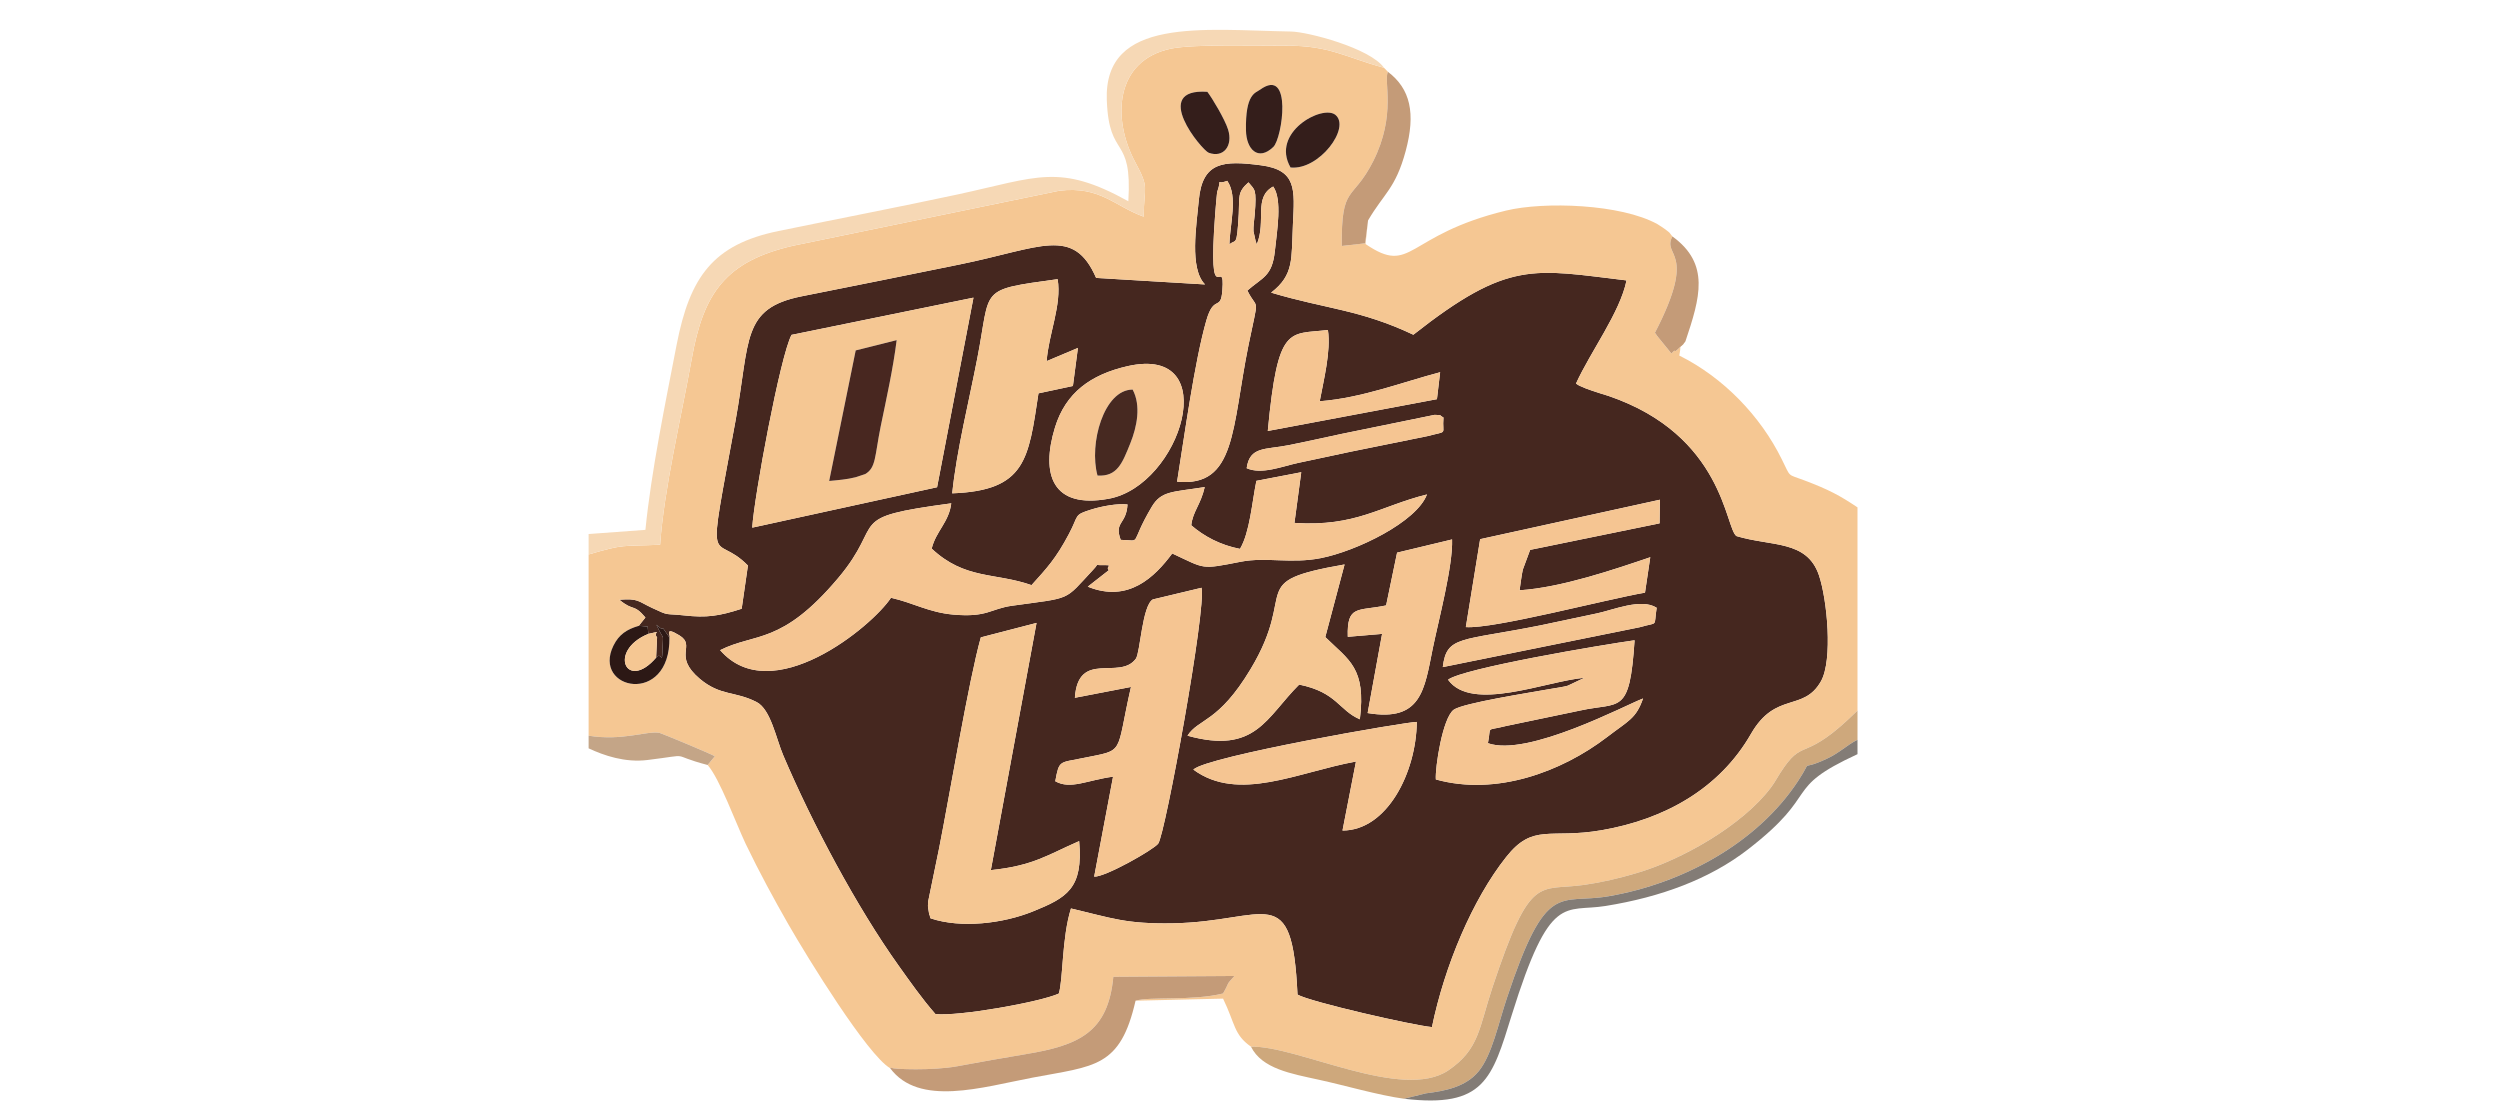 <?xml version="1.0" encoding="UTF-8"?> <svg xmlns="http://www.w3.org/2000/svg" xmlns:xlink="http://www.w3.org/1999/xlink" xmlns:xodm="http://www.corel.com/coreldraw/odm/2003" xml:space="preserve" width="180px" height="80px" version="1.1" style="shape-rendering:geometricPrecision; text-rendering:geometricPrecision; image-rendering:optimizeQuality; fill-rule:evenodd; clip-rule:evenodd" viewBox="0 0 180 80"> <defs> <style type="text/css"> .fil11 {fill:#2C1815} .fil10 {fill:#341E1B} .fil0 {fill:#45271F} .fil8 {fill:#472921} .fil7 {fill:#482720} .fil6 {fill:#837C76} .fil5 {fill:#C49B78} .fil9 {fill:#C4A587} .fil4 {fill:#CEA87C} .fil2 {fill:#F5C592} .fil1 {fill:#F5C793} .fil3 {fill:#F6D8B5} </style> </defs> <g id="圖層_x0020_1">  </g> <g id="圖層_x0020_1_0">  </g> <g id="圖層_x0020_1_0_1">  </g> <g id="圖層_x0020_1_2">  </g> <g id="圖層_x0020_1_3">  </g> <g id="圖層_x0020_1_4">  </g> <g id="圖層_x0020_1_5">  </g> <g id="圖層_x0020_1_6">  </g> <g id="圖層_x0020_1_7">  </g> <g id="圖層_x0020_1_8">  </g> <g id="圖層_x0020_1_9">  </g> <g id="圖層_x0020_1_9_10">  </g> <g id="圖層_x0020_1_9_11">  <g id="_2317836241184"> <path class="fil0" d="M96.66 59.8l0.97 -4.97c-4.2,0.76 -8.46,2.97 -11.71,0.58 1.02,-0.97 15.51,-3.47 16.09,-3.43 -0.04,3.63 -2.13,7.81 -5.35,7.82zm10.47 -6.29c2.84,1.02 9.92,-2.75 11.17,-3.22 -0.51,1.46 -1.03,1.58 -2.62,2.8 -3.24,2.47 -7.95,4.24 -12.3,3.03 -0.06,-0.83 0.48,-4.43 1.29,-5.02 0.68,-0.48 5.43,-1.22 6.93,-1.49 0.33,-0.06 0.99,-0.15 1.28,-0.24l1.2 -0.57c-2.74,0.23 -8.12,2.51 -9.82,0.14 1.07,-0.83 11.25,-2.54 13.43,-2.84 -0.36,5.44 -1.01,4.42 -3.93,5.06l-5.32 1.11c-1.54,0.4 -1.04,-0.07 -1.31,1.24zm-35.79 9.14c3.09,-0.32 4.1,-1.11 6.36,-2.09 0.3,3.41 -0.87,4.07 -3.35,5.07 -2.13,0.86 -5.15,1.23 -7.35,0.49 -0.04,-0.07 -0.07,-0.28 -0.07,-0.24 -0.01,0.04 -0.06,-0.18 -0.06,-0.24 -0.05,-0.42 -0.08,-0.17 -0.04,-0.75l0.79 -3.84c0.79,-4 2.13,-12.06 3,-15.16l4.01 -1.04 -3.29 17.8zm32.54 -14.62c0.28,-2.28 1.27,-1.85 7.06,-3.01 1.35,-0.28 2.67,-0.56 4.01,-0.85 1.18,-0.24 3.22,-1.13 4.33,-0.41 -0.23,1.46 0.17,0.99 -1.22,1.4l-14.18 2.87zm-25.1 15.09l1.36 -7.2c-1.87,0.25 -3.06,0.95 -4.16,0.33 0.28,-1.53 0.29,-1.32 1.94,-1.66 3.15,-0.64 2.37,-0.15 3.51,-5.13l-4.04 0.78c0.24,-3.48 3.22,-1.22 4.39,-2.81 0.32,-0.44 0.45,-3.81 1.22,-4.27l3.51 -0.84c0.36,1.44 -2.62,17.79 -3.12,18.42 -0.32,0.43 -3.8,2.41 -4.61,2.38zm16.64 -17.25c1.7,1.67 2.95,2.2 2.49,5.92 -1.52,-0.65 -1.65,-1.95 -4.37,-2.5 -2.38,2.37 -3.13,5.04 -8.04,3.68 0.79,-1.24 2.22,-0.92 4.54,-4.79 3.48,-5.78 -0.46,-6.27 6.77,-7.54l-1.39 5.23zm3.05 5.47l1.04 -5.7 -2.47 0.21c-0.07,-2.33 0.74,-1.83 2.76,-2.26l0.79 -3.8 3.96 -0.95c0.07,1.89 -0.98,5.85 -1.39,7.84 -0.6,2.98 -0.82,5.31 -4.69,4.66zm21.02 -13.66l-9.32 1.91 -0.53 1.43c-0.09,0.42 -0.16,1.01 -0.23,1.48 2.99,-0.19 6.82,-1.5 9.41,-2.38l-0.38 2.55c-2.79,0.48 -10.92,2.63 -12.9,2.48l1.03 -6.33 12.94 -2.84 -0.02 1.7zm-33.72 0.14c0.91,0.79 2.1,1.43 3.51,1.7 0.71,-1.2 0.86,-3.34 1.18,-4.9l3.23 -0.62 -0.49 3.65c4.43,0.29 6.14,-1.2 9.54,-2.05 -0.74,1.98 -5.06,4.07 -7.62,4.58 -2.14,0.43 -3.96,-0.09 -5.76,0.26 -2.96,0.58 -2.54,0.53 -4.96,-0.59 -1.25,1.68 -3.15,3.58 -6.08,2.39l1.52 -1.19c-0.32,-0.29 0.54,-0.38 -0.62,-0.36 -0.44,0.01 0.01,-0.22 -0.53,0.35 -2.12,2.27 -1.44,1.96 -5.8,2.57 -1.6,0.22 -1.78,0.86 -4.26,0.64 -1.76,-0.16 -2.85,-0.84 -4.48,-1.21 -1.37,2.08 -8.61,8.03 -12.3,3.77 2.53,-1.27 4.42,-0.35 8.49,-5.18 3.51,-4.16 0.33,-4.34 8.15,-5.39 -0.16,1.35 -1.1,2 -1.41,3.26 2.4,2.25 4.57,1.71 7.19,2.63 1.09,-1.21 1.75,-1.9 2.69,-3.68 0.74,-1.38 0.32,-1.36 1.6,-1.76 0.76,-0.24 1.88,-0.45 2.62,-0.37 -0.08,1.46 -0.98,1.23 -0.49,2.55 1.61,0.04 0.56,0.46 2.23,-2.37 0.69,-1.17 1.49,-1.06 3.82,-1.43 -0.3,1.3 -0.86,1.75 -0.97,2.75zm3.99 -4.11c0.22,-1.59 1.34,-1.32 3.04,-1.66 1.26,-0.25 2.48,-0.53 3.75,-0.8l6.74 -1.38c0.66,0.04 0.21,-0.04 0.64,0.19 -0.11,1.31 0.39,0.93 -1.15,1.34l-5.57 1.13c-1.18,0.26 -2.56,0.54 -3.75,0.8 -1.15,0.25 -2.63,0.86 -3.7,0.38zm-8.56 -7.35c6.96,-1.56 3.84,8.6 -1.38,9.55 -4.05,0.74 -4.9,-1.74 -3.86,-5.14 0.77,-2.49 2.56,-3.8 5.24,-4.41zm10.08 4.67c0.73,-7.72 1.51,-6.93 4.33,-7.27 0.23,1.53 -0.32,3.66 -0.59,5.13 3.02,-0.23 5.97,-1.38 8.67,-2.09l-0.23 1.94 -12.18 2.29zm-21.19 -9.6l-2.62 13.65 -13.31 2.91c0.14,-2.24 2.02,-12.37 2.83,-13.88l13.1 -2.68zm-1.53 14.09c0.31,-3.06 1.22,-6.68 1.81,-9.75 1,-5.11 0.01,-4.87 5.78,-5.67 0.31,1.85 -0.66,3.98 -0.79,5.9l2.25 -0.95 -0.36 2.74 -2.48 0.53c-0.72,4.73 -0.89,7 -6.21,7.2zm16.19 -0.84c0.52,-3.22 1.25,-8.63 2.11,-11.62 0.55,-1.9 1.04,-0.6 1.15,-2.16 0.21,-2.73 -1.07,1.95 -0.52,-5.45 0.01,-0.13 0.12,-1.52 0.14,-1.6 0.43,-1.26 -0.22,-0.46 0.73,-0.83 0.79,1.13 0.18,3.16 0.16,4.58 0.46,-0.43 0.53,0.29 0.67,-2.2 0.06,-1.24 -0.11,-1.56 0.7,-2.27 0.45,0.57 0.6,0.4 0.45,2.32 -0.03,0.37 -0.11,0.83 -0.09,1.2l0.16 0.73c0.01,-0.04 0.04,0.15 0.08,0.21 0.7,-1.69 -0.26,-3.38 1.18,-4.16 0.67,0.94 0.27,3.2 0.12,4.65 -0.2,1.84 -0.89,1.88 -1.98,2.84 0.77,1.55 0.85,0.17 0.08,3.94 -1.21,5.96 -0.88,10.24 -5.14,9.82zm-38.76 10.38l0.64 0.05 0.05 0.53c1.15,-0.24 0.27,-0.16 0.63,0.25l-0.07 1.46c0.4,-0.51 0.43,0.74 0.47,-0.83 0.03,-1.03 0.12,-0.29 -0.45,-1.54 0.87,0.8 0.04,-0.4 0.94,0.92 0.13,-0.11 -0.43,-0.85 0.72,-0.15 1.23,0.76 -0.52,1.44 1.46,3.12 1.5,1.26 2.52,0.87 4.1,1.68 1.02,0.53 1.4,2.64 1.92,3.85 2.08,4.89 5.29,10.91 8.31,15.14 0.81,1.13 1.65,2.34 2.64,3.47 1.62,0.19 7.5,-0.85 8.88,-1.47 0.32,-0.95 0.21,-4 0.88,-6.13 2.97,0.7 3.94,1.12 7.29,1.07 6.84,-0.11 8.63,-3.23 9.02,5.13 0.91,0.53 8.38,2.23 9.68,2.34 0.91,-4.41 2.92,-9.19 5.34,-12.24 1.95,-2.47 3.15,-1.29 6.85,-1.93 4.56,-0.78 8.52,-3 10.78,-6.94 1.78,-3.09 3.77,-1.55 5.04,-3.79 0.86,-1.53 0.45,-5.88 -0.15,-7.64 -0.87,-2.54 -3.41,-2.05 -5.93,-2.81 -0.82,-0.52 -0.89,-7.26 -9.24,-10.1 -0.37,-0.12 -0.77,-0.23 -1.16,-0.37 -0.09,-0.03 -0.38,-0.14 -0.47,-0.17 -0.61,-0.26 -0.4,-0.16 -0.69,-0.34 1.05,-2.31 3.17,-5.12 3.64,-7.43 -6.71,-0.8 -8.47,-1.5 -15.35,3.91 -3.85,-1.82 -6.26,-1.84 -10.24,-3.03 1.67,-1.29 1.45,-2.43 1.57,-4.93 0.12,-2.48 0.3,-3.9 -2.31,-4.24 -2.68,-0.35 -4.22,-0.28 -4.47,2.54 -0.16,1.78 -0.69,4.89 0.45,6.04l-7.84 -0.47c-1.64,-3.76 -3.98,-2.16 -9.82,-0.97 -3.79,0.78 -7.56,1.53 -11.36,2.29 -4.37,0.87 -3.72,3.12 -4.78,8.95 -2.14,11.64 -1.67,7.83 0.89,10.44l-0.45 3.11c-1.64,0.53 -2.52,0.66 -4.14,0.48 -1.46,-0.16 -1.01,0.07 -2.31,-0.54 -1.06,-0.5 -0.99,-0.69 -2.36,-0.59 1.04,0.87 1.01,0.25 1.88,1.28l-0.48 0.6z"></path> <path class="fil1" d="M48.2 45.9c0.07,4.95 -5.61,3.78 -4.03,0.58 0.4,-0.81 0.97,-1.17 1.82,-1.42l0.48 -0.6c-0.87,-1.03 -0.84,-0.41 -1.88,-1.28 1.37,-0.1 1.3,0.09 2.36,0.59 1.3,0.61 0.85,0.38 2.31,0.54 1.62,0.18 2.5,0.05 4.14,-0.48l0.45 -3.11c-2.56,-2.61 -3.03,1.2 -0.89,-10.44 1.06,-5.83 0.41,-8.08 4.78,-8.95 3.8,-0.76 7.57,-1.51 11.36,-2.29 5.84,-1.19 8.18,-2.79 9.82,0.97l7.84 0.47c-1.14,-1.15 -0.61,-4.26 -0.45,-6.04 0.25,-2.82 1.79,-2.89 4.47,-2.54 2.61,0.34 2.43,1.76 2.31,4.24 -0.12,2.5 0.1,3.64 -1.57,4.93 3.98,1.19 6.39,1.21 10.24,3.03 6.88,-5.41 8.64,-4.71 15.35,-3.91 -0.47,2.31 -2.59,5.12 -3.64,7.43 0.29,0.18 0.08,0.08 0.69,0.34 0.09,0.03 0.38,0.14 0.47,0.17 0.39,0.14 0.79,0.25 1.16,0.37 8.35,2.84 8.42,9.58 9.24,10.1 2.52,0.76 5.06,0.27 5.93,2.81 0.6,1.76 1.01,6.11 0.15,7.64 -1.27,2.24 -3.26,0.7 -5.04,3.79 -2.26,3.94 -6.22,6.16 -10.78,6.94 -3.7,0.64 -4.9,-0.54 -6.85,1.93 -2.42,3.05 -4.43,7.83 -5.34,12.24 -1.3,-0.11 -8.77,-1.81 -9.68,-2.34 -0.39,-8.36 -2.18,-5.24 -9.02,-5.13 -3.35,0.05 -4.32,-0.37 -7.29,-1.07 -0.67,2.13 -0.56,5.18 -0.88,6.13 -1.38,0.62 -7.26,1.66 -8.88,1.47 -0.99,-1.13 -1.83,-2.34 -2.64,-3.47 -3.02,-4.23 -6.23,-10.25 -8.31,-15.14 -0.52,-1.21 -0.9,-3.32 -1.92,-3.85 -1.58,-0.81 -2.6,-0.42 -4.1,-1.68 -1.98,-1.68 -0.23,-2.36 -1.46,-3.12 -1.15,-0.7 -0.59,0.04 -0.72,0.15zm44.72 -33.84c-1.46,-2.53 2.3,-4.55 3.23,-3.79 1.12,0.92 -1.17,4 -3.23,3.79zm-2.2 -5.6c2.36,-1.71 1.61,3.5 0.96,4.12 -1.09,1.05 -1.95,0.18 -1.97,-1.2 -0.05,-2.63 0.68,-2.68 1.01,-2.92zm-2.3 2.86c0.37,1.17 -0.32,2.07 -1.39,1.68 -0.49,-0.18 -4.23,-4.67 -0.1,-4.39 0.36,0.47 1.25,1.96 1.49,2.71zm-46.04 30.6l0 13.05c2.44,0.39 4.12,-0.35 5.09,-0.21 0.11,0.02 3.66,1.49 4,1.69l-0.52 0.63c0.87,0.99 2.03,4.18 2.74,5.68 0.99,2.06 2.05,4 3.06,5.77 1.43,2.49 5.71,9.43 7.34,10.38 0.04,-0.02 0.13,-0.07 0.14,-0.02 0.03,0.09 2.93,0.21 4.7,-0.12 1.59,-0.3 3.37,-0.61 4.92,-0.87 3.86,-0.64 5.93,-1.58 6.31,-5.57l8.72 -0.06c-0.66,0.72 -0.3,0.35 -0.82,1.26 -2.22,0.55 -5.26,0.21 -6.3,0.52l6.3 -0.15c0.89,1.83 0.76,2.58 2.01,3.46 3.34,-0.09 10.9,3.96 14.22,1.7 2.23,-1.53 2.19,-3.03 3.17,-5.98 2.76,-8.29 3.3,-6.89 6.61,-7.37 1.31,-0.19 2.49,-0.47 3.74,-0.84 3.3,-0.96 7.67,-3.47 9.69,-6.16 0.35,-0.46 0.5,-0.83 0.96,-1.48 1.45,-2.06 1.5,-0.34 5.28,-4.07l0 -14.63c-1.27,-0.85 -2.04,-1.27 -3.87,-1.96 -1.21,-0.46 -0.91,-0.15 -1.58,-1.5 -1.53,-3.11 -4.2,-5.89 -7.38,-7.47 0.25,-1.29 -0.24,-0.38 0.44,-1.02 -0.3,0.35 0,0.07 -0.33,0.36 -0.28,0.25 -0.39,0.39 -0.43,0.33 -0.04,-0.08 -0.17,0.12 -0.25,0.18l-1.08 -1.33c-0.01,-0.08 -0.07,-0.1 -0.11,-0.15 3.13,-6.04 0.49,-5.43 1.26,-6.95 -0.31,-0.38 -0.08,-0.17 -0.51,-0.51 -0.04,-0.04 -0.51,-0.34 -0.56,-0.37 -2.63,-1.46 -8.17,-1.64 -10.9,-0.98 -7.3,1.77 -6.73,4.72 -10.12,2.41l0.18 -1.7 -0.21 1.65 -1.68 0.19c-0.05,-4.47 0.77,-3.16 2.26,-6.1 1.69,-3.36 0.73,-5.79 1.06,-6.44l-0.28 -0.29c-2.7,-0.73 -3.92,-1.61 -7.02,-1.59 -1.98,0.01 -6.64,-0.13 -8.31,0.21 -4.04,0.84 -4.28,5.04 -2.57,8.2 1.04,1.92 0.61,1.66 0.6,3.9 -2.11,-0.76 -3.14,-2.22 -6.07,-1.87l-19.17 3.96c-4.82,1.11 -6.46,3.35 -7.31,8.18 -0.75,4.18 -1.98,9.28 -2.27,13.35 -2.87,0.13 -2.51,-0.07 -5.15,0.7z"></path> <path class="fil2" d="M74.27 42.13c-2.62,-0.92 -4.79,-0.38 -7.19,-2.63 0.31,-1.26 1.25,-1.91 1.41,-3.26 -7.82,1.05 -4.64,1.23 -8.15,5.39 -4.07,4.83 -5.96,3.91 -8.49,5.18 3.69,4.26 10.93,-1.69 12.3,-3.77 1.63,0.37 2.72,1.05 4.48,1.21 2.48,0.22 2.66,-0.42 4.26,-0.64 4.36,-0.61 3.68,-0.3 5.8,-2.57 0.54,-0.57 0.09,-0.34 0.53,-0.35 1.16,-0.02 0.3,0.07 0.62,0.36l-1.52 1.19c2.93,1.19 4.83,-0.71 6.08,-2.39 2.42,1.12 2,1.17 4.96,0.59 1.8,-0.35 3.62,0.17 5.76,-0.26 2.56,-0.51 6.88,-2.6 7.62,-4.58 -3.4,0.85 -5.11,2.34 -9.54,2.05l0.49 -3.65 -3.23 0.62c-0.32,1.56 -0.47,3.7 -1.18,4.9 -1.41,-0.27 -2.6,-0.91 -3.51,-1.7 0.11,-1 0.67,-1.45 0.97,-2.75 -2.33,0.37 -3.13,0.26 -3.82,1.43 -1.67,2.83 -0.62,2.41 -2.23,2.37 -0.49,-1.32 0.41,-1.09 0.49,-2.55 -0.74,-0.08 -1.86,0.13 -2.62,0.37 -1.28,0.4 -0.86,0.38 -1.6,1.76 -0.94,1.78 -1.6,2.47 -2.69,3.68z"></path> <path class="fil1" d="M59.7 34.63l1.91 -9.4 2.95 -0.74c-0.26,2.08 -0.73,4.17 -1.15,6.21 -0.44,2.19 -0.33,2.97 -1.11,3.43 0,0 -0.68,0.23 -0.69,0.23 -0.62,0.16 -1.27,0.21 -1.91,0.27zm-2.71 -10.52c-0.81,1.51 -2.69,11.64 -2.83,13.88l13.31 -2.91 2.62 -13.65 -13.1 2.68z"></path> <path class="fil1" d="M74.63 44.85l-4.01 1.04c-0.87,3.1 -2.21,11.16 -3,15.16l-0.79 3.84c-0.04,0.58 -0.01,0.33 0.04,0.75 0,0.06 0.05,0.28 0.06,0.24 0,-0.04 0.03,0.17 0.07,0.24 2.2,0.74 5.22,0.37 7.35,-0.49 2.48,-1 3.65,-1.66 3.35,-5.07 -2.26,0.98 -3.27,1.77 -6.36,2.09l3.29 -17.8z"></path> <path class="fil3" d="M42.38 38.45l0 1.47c2.64,-0.77 2.28,-0.57 5.15,-0.7 0.29,-4.07 1.52,-9.17 2.27,-13.35 0.85,-4.83 2.49,-7.07 7.31,-8.18l19.17 -3.96c2.93,-0.35 3.96,1.11 6.07,1.87 0.01,-2.24 0.44,-1.98 -0.6,-3.9 -1.71,-3.16 -1.47,-7.36 2.57,-8.2 1.67,-0.34 6.33,-0.2 8.31,-0.21 3.1,-0.02 4.32,0.86 7.02,1.59 -1.01,-1.42 -5.49,-2.59 -6.7,-2.61 -6.3,-0.11 -13.49,-1.08 -13.26,4.95 0.16,4.32 1.85,2.4 1.55,7.27 -4.97,-2.75 -6.51,-1.74 -12.29,-0.49 -4.24,0.91 -8.66,1.76 -12.88,2.63 -4.75,0.97 -6.4,3.32 -7.35,8.18 -0.81,4.2 -1.83,9.12 -2.25,13.34l-4.09 0.3z"></path> <path class="fil2" d="M78.78 63.12c0.81,0.03 4.29,-1.95 4.61,-2.38 0.5,-0.63 3.48,-16.98 3.12,-18.42l-3.51 0.84c-0.77,0.46 -0.9,3.83 -1.22,4.27 -1.17,1.59 -4.15,-0.67 -4.39,2.81l4.04 -0.78c-1.14,4.98 -0.36,4.49 -3.51,5.13 -1.65,0.34 -1.66,0.13 -1.94,1.66 1.1,0.62 2.29,-0.08 4.16,-0.33l-1.36 7.2z"></path> <path class="fil2" d="M107.13 53.51c0.27,-1.31 -0.23,-0.84 1.31,-1.24l5.32 -1.11c2.92,-0.64 3.57,0.38 3.93,-5.06 -2.18,0.3 -12.36,2.01 -13.43,2.84 1.7,2.37 7.08,0.09 9.82,-0.14l-1.2 0.57c-0.29,0.09 -0.95,0.18 -1.28,0.24 -1.5,0.27 -6.25,1.01 -6.93,1.49 -0.81,0.59 -1.35,4.19 -1.29,5.02 4.35,1.21 9.06,-0.56 12.3,-3.03 1.59,-1.22 2.11,-1.34 2.62,-2.8 -1.25,0.47 -8.33,4.24 -11.17,3.22z"></path> <path class="fil1" d="M68.56 35.52c5.32,-0.2 5.49,-2.47 6.21,-7.2l2.48 -0.53 0.36 -2.74 -2.25 0.95c0.13,-1.92 1.1,-4.05 0.79,-5.9 -5.77,0.8 -4.78,0.56 -5.78,5.67 -0.59,3.07 -1.5,6.69 -1.81,9.75z"></path> <path class="fil2" d="M84.75 34.68c4.26,0.42 3.93,-3.86 5.14,-9.82 0.77,-3.77 0.69,-2.39 -0.08,-3.94 1.09,-0.96 1.78,-1 1.98,-2.84 0.15,-1.45 0.55,-3.71 -0.12,-4.65 -1.44,0.78 -0.48,2.47 -1.18,4.16 -0.04,-0.06 -0.07,-0.25 -0.08,-0.21l-0.16 -0.73c-0.02,-0.37 0.06,-0.83 0.09,-1.2 0.15,-1.92 0,-1.75 -0.45,-2.32 -0.81,0.71 -0.64,1.03 -0.7,2.27 -0.14,2.49 -0.21,1.77 -0.67,2.2 0.02,-1.42 0.63,-3.45 -0.16,-4.58 -0.95,0.37 -0.3,-0.43 -0.73,0.83 -0.02,0.08 -0.13,1.47 -0.14,1.6 -0.55,7.4 0.73,2.72 0.52,5.45 -0.11,1.56 -0.6,0.26 -1.15,2.16 -0.86,2.99 -1.59,8.4 -2.11,11.62z"></path> <path class="fil4" d="M90.07 75.36c0.79,1.6 2.93,1.95 4.88,2.38 1.85,0.4 4.3,1.12 6.14,1.37l1.58 -0.39c1.35,-0.17 2.88,-0.45 3.81,-1.61 0.95,-1.18 1.4,-3.41 2.02,-5.26 2.86,-8.6 3.77,-6.7 7.32,-7.32 5.44,-0.94 10.74,-3.89 13.63,-8.28 1.2,-1.82 -0.07,-0.61 2.08,-1.62 0.96,-0.45 1.39,-0.95 2.21,-1.37l0 -2.1c-3.78,3.73 -3.83,2.01 -5.28,4.07 -0.46,0.65 -0.61,1.02 -0.96,1.48 -2.02,2.69 -6.39,5.2 -9.69,6.16 -1.25,0.37 -2.43,0.65 -3.74,0.84 -3.31,0.48 -3.85,-0.92 -6.61,7.37 -0.98,2.95 -0.94,4.45 -3.17,5.98 -3.32,2.26 -10.88,-1.79 -14.22,-1.7z"></path> <path class="fil1" d="M96.81 40.64c-7.23,1.27 -3.29,1.76 -6.77,7.54 -2.32,3.87 -3.75,3.55 -4.54,4.79 4.91,1.36 5.66,-1.31 8.04,-3.68 2.72,0.55 2.85,1.85 4.37,2.5 0.46,-3.72 -0.79,-4.25 -2.49,-5.92l1.39 -5.23z"></path> <path class="fil2" d="M79.02 34.24c-0.63,-2.3 0.46,-6.19 2.53,-6.19 0.62,1.16 0.31,2.68 -0.16,3.85 -0.58,1.44 -0.94,2.43 -2.37,2.34zm2.18 -7.88c-2.68,0.61 -4.47,1.92 -5.24,4.41 -1.04,3.4 -0.19,5.88 3.86,5.14 5.22,-0.95 8.34,-11.11 1.38,-9.55z"></path> <path class="fil2" d="M119.51 35.98l-12.94 2.84 -1.03 6.33c1.98,0.15 10.11,-2 12.9,-2.48l0.38 -2.55c-2.59,0.88 -6.42,2.19 -9.41,2.38 0.07,-0.47 0.14,-1.06 0.23,-1.48l0.53 -1.43 9.32 -1.91 0.02 -1.7z"></path> <path class="fil2" d="M98.47 51.34c3.87,0.65 4.09,-1.68 4.69,-4.66 0.41,-1.99 1.46,-5.95 1.39,-7.84l-3.96 0.95 -0.79 3.8c-2.02,0.43 -2.83,-0.07 -2.76,2.26l2.47 -0.21 -1.04 5.7z"></path> <path class="fil2" d="M96.66 59.8c3.22,-0.01 5.31,-4.19 5.35,-7.82 -0.58,-0.04 -15.07,2.46 -16.09,3.43 3.25,2.39 7.51,0.18 11.71,-0.58l-0.97 4.97z"></path> <path class="fil5" d="M64.09 76.91c2.08,2.8 6.62,1.37 10.25,0.68 4.49,-0.85 6.32,-0.71 7.42,-5.54 1.04,-0.31 4.08,0.03 6.3,-0.52 0.52,-0.91 0.16,-0.54 0.82,-1.26l-8.72 0.06c-0.38,3.99 -2.45,4.93 -6.31,5.57 -1.55,0.26 -3.33,0.57 -4.92,0.87 -1.77,0.33 -4.67,0.21 -4.7,0.12 -0.01,-0.05 -0.1,0 -0.14,0.02z"></path> <path class="fil2" d="M91.28 31.03l12.18 -2.29 0.23 -1.94c-2.7,0.71 -5.65,1.86 -8.67,2.09 0.27,-1.47 0.82,-3.6 0.59,-5.13 -2.82,0.34 -3.6,-0.45 -4.33,7.27z"></path> <path class="fil6" d="M101.09 79.11c5.79,0.68 6.33,-1.43 7.76,-6.04 2.77,-8.89 3.79,-7.36 6.75,-7.84 3.98,-0.64 7.5,-1.94 10.25,-4.07 5.35,-4.14 2.39,-4.32 7.89,-6.86l0 -1.04c-0.82,0.42 -1.25,0.92 -2.21,1.37 -2.15,1.01 -0.88,-0.2 -2.08,1.62 -2.89,4.39 -8.19,7.34 -13.63,8.28 -3.55,0.62 -4.46,-1.28 -7.32,7.32 -0.62,1.85 -1.07,4.08 -2.02,5.26 -0.93,1.16 -2.46,1.44 -3.81,1.61l-1.58 0.39z"></path> <path class="fil7" d="M59.7 34.63c0.64,-0.06 1.29,-0.11 1.91,-0.27 0.01,0 0.69,-0.23 0.69,-0.23 0.78,-0.46 0.67,-1.24 1.11,-3.43 0.42,-2.04 0.89,-4.13 1.15,-6.21l-2.95 0.74 -1.91 9.4z"></path> <path class="fil2" d="M118.06 45.16c1.39,-0.41 0.99,0.06 1.22,-1.4 -1.11,-0.72 -3.15,0.17 -4.33,0.41 -1.34,0.29 -2.66,0.57 -4.01,0.85 -5.79,1.16 -6.78,0.73 -7.06,3.01l14.18 -2.87z"></path> <path class="fil5" d="M98.5 15.87c1.14,-1.95 1.98,-2.29 2.71,-5 0.73,-2.72 0.34,-4.47 -1.28,-5.7 -0.33,0.65 0.63,3.08 -1.06,6.44 -1.49,2.94 -2.31,1.63 -2.26,6.1l1.68 -0.19 0.21 -1.65z"></path> <path class="fil2" d="M89.76 33.71c1.07,0.48 2.55,-0.13 3.7,-0.38 1.19,-0.26 2.57,-0.54 3.75,-0.8l5.57 -1.13c1.54,-0.41 1.04,-0.03 1.15,-1.34 -0.43,-0.23 0.02,-0.15 -0.64,-0.19l-6.74 1.38c-1.27,0.27 -2.49,0.55 -3.75,0.8 -1.7,0.34 -2.82,0.07 -3.04,1.66z"></path> <path class="fil5" d="M121.35 24.58c1.06,-3.16 1.79,-5.58 -0.94,-7.56 -0.77,1.52 1.87,0.91 -1.26,6.95 0.04,0.05 0.1,0.07 0.11,0.15l1.08 1.33c0.08,-0.06 0.21,-0.26 0.25,-0.18 0.04,0.06 0.15,-0.08 0.43,-0.33 0.33,-0.29 0.03,-0.01 0.33,-0.36z"></path> <path class="fil8" d="M79.02 34.24c1.43,0.09 1.79,-0.9 2.37,-2.34 0.47,-1.17 0.78,-2.69 0.16,-3.85 -2.07,0 -3.16,3.89 -2.53,6.19z"></path> <path class="fil9" d="M42.38 52.97l0 0.91c1.11,0.52 2.62,1.04 4.24,0.84 3.42,-0.42 1.37,-0.42 4.33,0.36l0.52 -0.63c-0.34,-0.2 -3.89,-1.67 -4,-1.69 -0.97,-0.14 -2.65,0.6 -5.09,0.21z"></path> <path class="fil10" d="M86.93 6.61c-4.13,-0.28 -0.39,4.21 0.1,4.39 1.07,0.39 1.76,-0.51 1.39,-1.68 -0.24,-0.75 -1.13,-2.24 -1.49,-2.71z"></path> <path class="fil10" d="M90.72 6.46c-0.33,0.24 -1.06,0.29 -1.01,2.92 0.02,1.38 0.88,2.25 1.97,1.2 0.65,-0.62 1.4,-5.83 -0.96,-4.12z"></path> <path class="fil10" d="M92.92 12.06c2.06,0.21 4.35,-2.87 3.23,-3.79 -0.93,-0.76 -4.69,1.26 -3.23,3.79z"></path> <path class="fil11" d="M48.2 45.9c-0.9,-1.32 -0.07,-0.12 -0.94,-0.92 0.57,1.25 0.48,0.51 0.45,1.54 -0.04,1.57 -0.07,0.32 -0.47,0.83 -2.13,2.48 -3.51,-0.5 -0.56,-1.71l-0.05 -0.53 -0.64 -0.05c-0.85,0.25 -1.42,0.61 -1.82,1.42 -1.58,3.2 4.1,4.37 4.03,-0.58z"></path> <path class="fil1" d="M47.24 47.35l0.07 -1.46c-0.36,-0.41 0.52,-0.49 -0.63,-0.25 -2.95,1.21 -1.57,4.19 0.56,1.71z"></path> </g> </g> </svg> 
